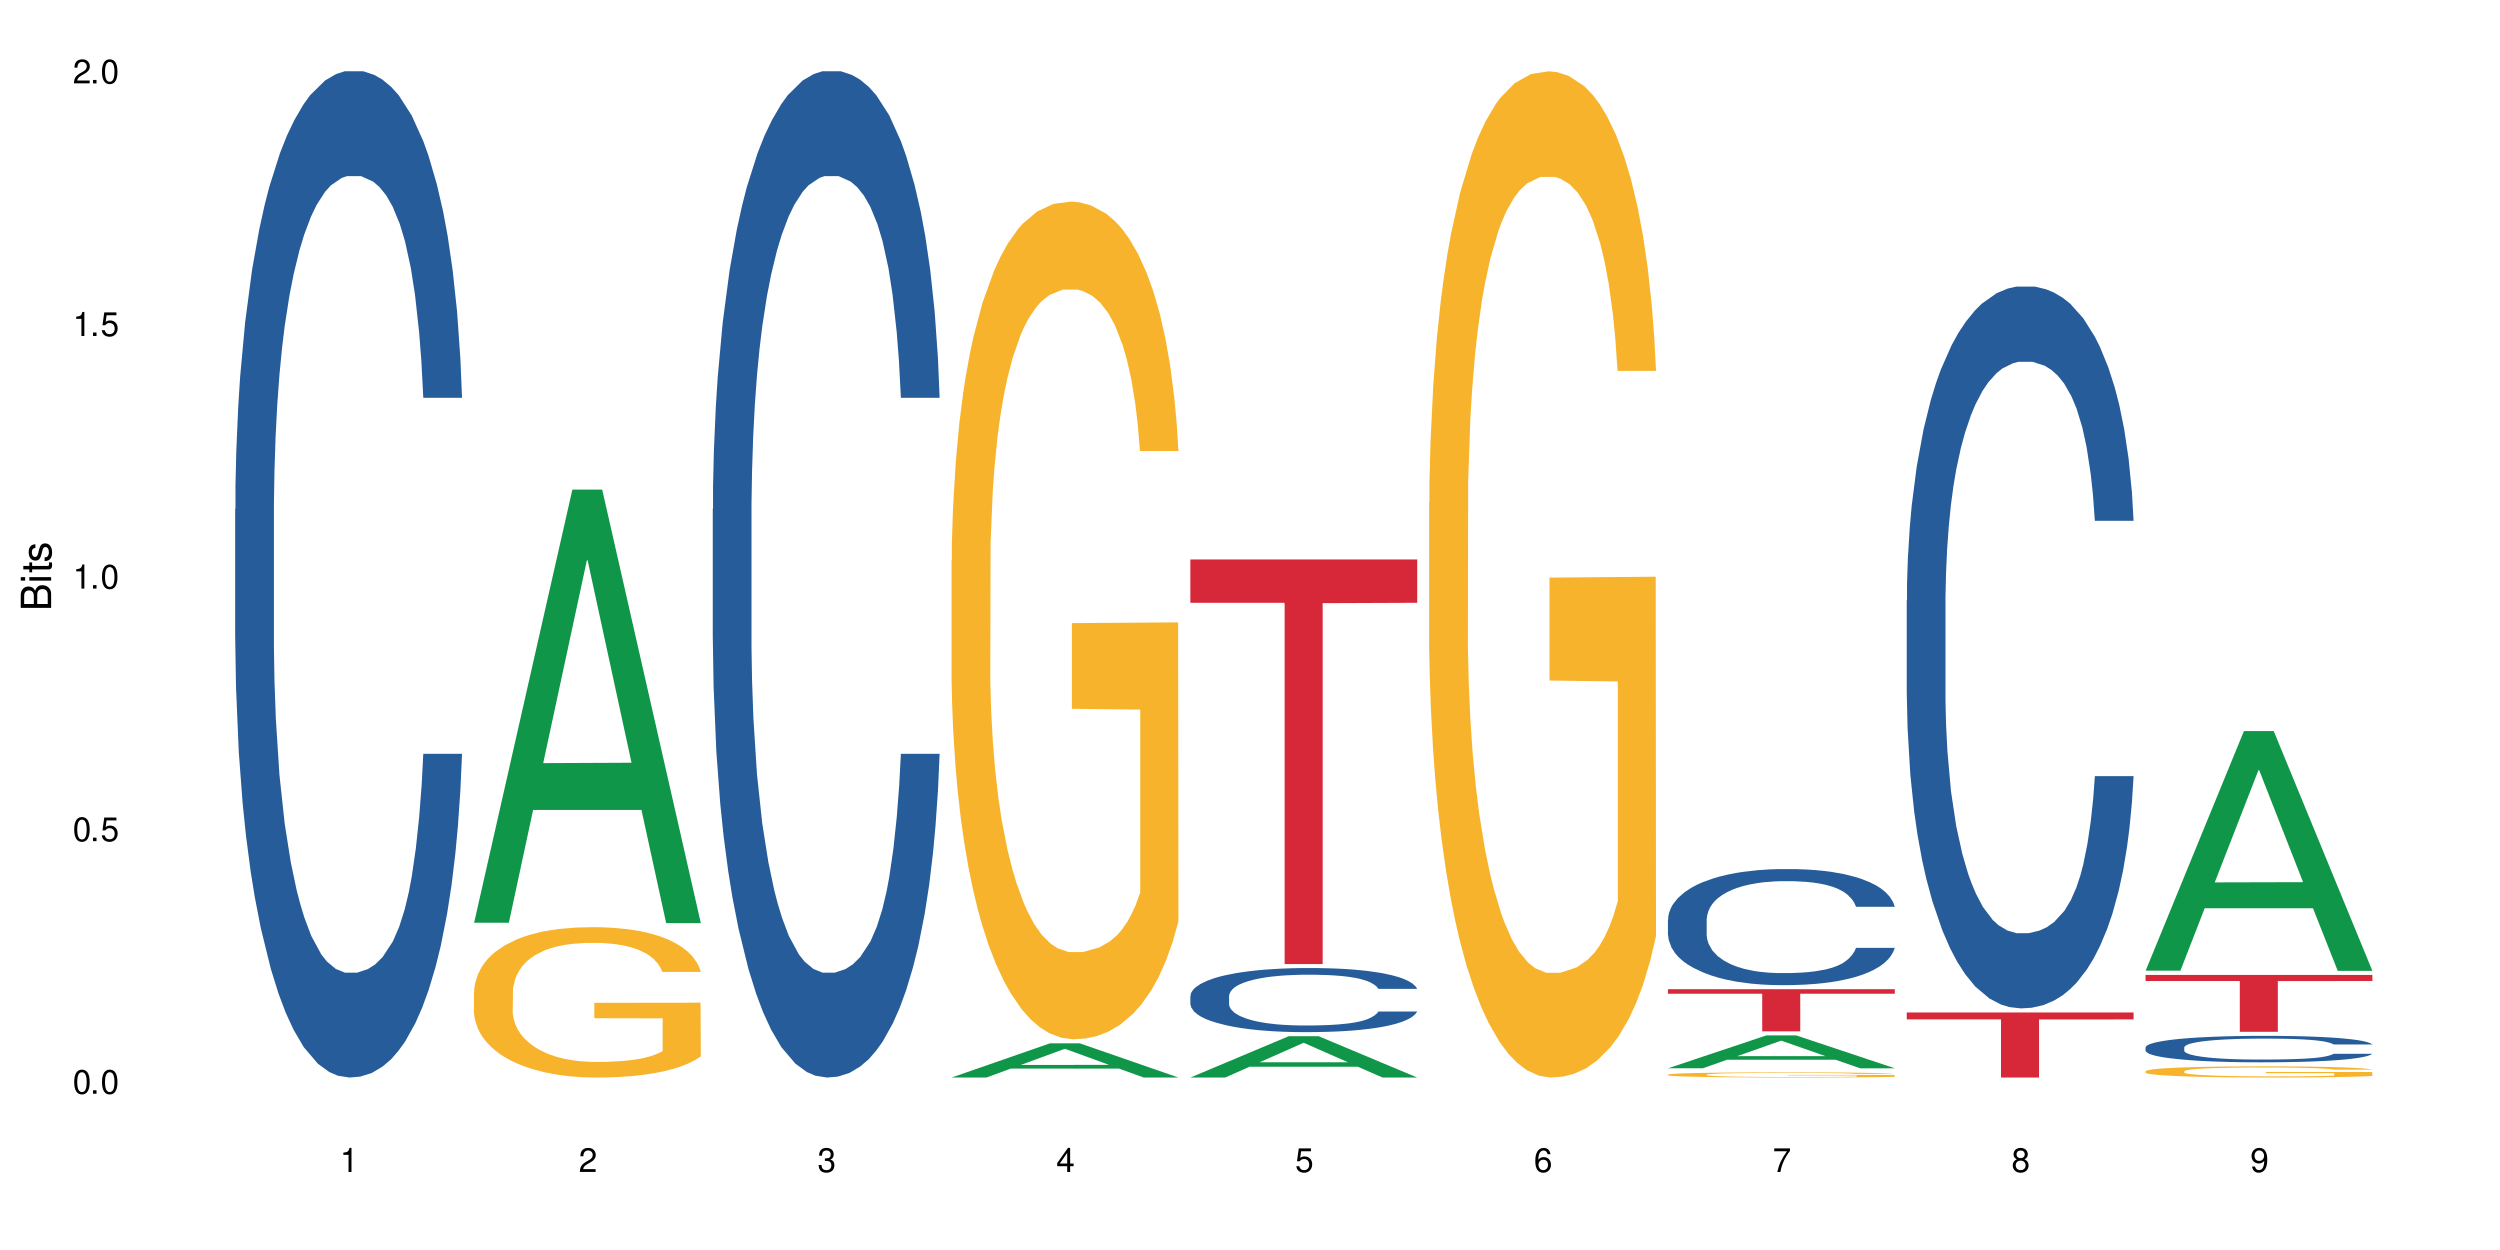 <?xml version="1.0" encoding="UTF-8"?>
<svg xmlns="http://www.w3.org/2000/svg" xmlns:xlink="http://www.w3.org/1999/xlink" width="720" height="360" viewBox="0 0 720 360">
<defs>
<g>
<g id="glyph-0-0">
</g>
<g id="glyph-0-1">
<path d="M 2.641 -6.938 C 2 -6.938 1.422 -6.656 1.078 -6.172 C 0.641 -5.562 0.406 -4.641 0.406 -3.359 C 0.406 -1.016 1.188 0.219 2.641 0.219 C 4.078 0.219 4.859 -1.016 4.859 -3.297 C 4.859 -4.641 4.656 -5.547 4.203 -6.172 C 3.844 -6.656 3.281 -6.938 2.641 -6.938 Z M 2.641 -6.188 C 3.547 -6.188 4 -5.25 4 -3.375 C 4 -1.406 3.562 -0.484 2.625 -0.484 C 1.734 -0.484 1.281 -1.438 1.281 -3.344 C 1.281 -5.25 1.734 -6.188 2.641 -6.188 Z M 2.641 -6.188 "/>
</g>
<g id="glyph-0-2">
<path d="M 1.828 -1 L 0.828 -1 L 0.828 0 L 1.828 0 Z M 1.828 -1 "/>
</g>
<g id="glyph-0-3">
<path d="M 4.562 -6.797 L 1.062 -6.797 L 0.547 -3.094 L 1.328 -3.094 C 1.719 -3.562 2.047 -3.734 2.578 -3.734 C 3.484 -3.734 4.062 -3.109 4.062 -2.094 C 4.062 -1.125 3.484 -0.531 2.578 -0.531 C 1.828 -0.531 1.375 -0.906 1.188 -1.672 L 0.328 -1.672 C 0.453 -1.109 0.547 -0.844 0.75 -0.594 C 1.125 -0.078 1.828 0.219 2.594 0.219 C 3.969 0.219 4.922 -0.781 4.922 -2.219 C 4.922 -3.562 4.031 -4.484 2.719 -4.484 C 2.25 -4.484 1.859 -4.359 1.469 -4.062 L 1.734 -5.969 L 4.562 -5.969 Z M 4.562 -6.797 "/>
</g>
<g id="glyph-0-4">
<path d="M 2.484 -4.938 L 2.484 0 L 3.328 0 L 3.328 -6.938 L 2.766 -6.938 C 2.469 -5.875 2.281 -5.734 0.984 -5.562 L 0.984 -4.938 Z M 2.484 -4.938 "/>
</g>
<g id="glyph-0-5">
<path d="M 4.859 -0.828 L 1.281 -0.828 C 1.359 -1.406 1.672 -1.781 2.5 -2.281 L 3.469 -2.828 C 4.406 -3.344 4.906 -4.062 4.906 -4.906 C 4.906 -5.484 4.672 -6.031 4.266 -6.406 C 3.859 -6.766 3.375 -6.938 2.719 -6.938 C 1.859 -6.938 1.219 -6.625 0.844 -6.031 C 0.609 -5.672 0.5 -5.234 0.484 -4.531 L 1.328 -4.531 C 1.359 -5.016 1.406 -5.281 1.531 -5.516 C 1.75 -5.938 2.188 -6.203 2.703 -6.203 C 3.469 -6.203 4.031 -5.641 4.031 -4.891 C 4.031 -4.344 3.719 -3.859 3.125 -3.516 L 2.234 -3 C 0.812 -2.172 0.406 -1.531 0.328 -0.016 L 4.859 -0.016 Z M 4.859 -0.828 "/>
</g>
<g id="glyph-0-6">
<path d="M 2.125 -3.188 L 2.578 -3.188 C 3.5 -3.188 3.984 -2.766 3.984 -1.922 C 3.984 -1.062 3.469 -0.531 2.594 -0.531 C 1.656 -0.531 1.203 -1 1.156 -2.016 L 0.312 -2.016 C 0.344 -1.453 0.438 -1.094 0.609 -0.781 C 0.953 -0.109 1.625 0.219 2.547 0.219 C 3.953 0.219 4.859 -0.625 4.859 -1.938 C 4.859 -2.828 4.516 -3.297 3.703 -3.594 C 4.344 -3.844 4.656 -4.328 4.656 -5.031 C 4.656 -6.219 3.875 -6.938 2.578 -6.938 C 1.203 -6.938 0.484 -6.172 0.453 -4.703 L 1.297 -4.703 C 1.312 -5.125 1.344 -5.359 1.453 -5.578 C 1.641 -5.969 2.062 -6.203 2.594 -6.203 C 3.344 -6.203 3.797 -5.75 3.797 -5 C 3.797 -4.516 3.609 -4.219 3.25 -4.047 C 3.016 -3.953 2.703 -3.922 2.125 -3.906 Z M 2.125 -3.188 "/>
</g>
<g id="glyph-0-7">
<path d="M 3.141 -1.672 L 3.141 0 L 3.984 0 L 3.984 -1.672 L 4.984 -1.672 L 4.984 -2.438 L 3.984 -2.438 L 3.984 -6.938 L 3.359 -6.938 L 0.266 -2.578 L 0.266 -1.672 Z M 3.141 -2.438 L 1 -2.438 L 3.141 -5.5 Z M 3.141 -2.438 "/>
</g>
<g id="glyph-0-8">
<path d="M 4.781 -5.125 C 4.609 -6.266 3.891 -6.938 2.844 -6.938 C 2.094 -6.938 1.422 -6.578 1.031 -5.953 C 0.594 -5.266 0.406 -4.422 0.406 -3.172 C 0.406 -2 0.578 -1.25 0.984 -0.641 C 1.359 -0.078 1.953 0.219 2.703 0.219 C 3.984 0.219 4.922 -0.75 4.922 -2.094 C 4.922 -3.375 4.062 -4.281 2.844 -4.281 C 2.172 -4.281 1.641 -4.031 1.281 -3.516 C 1.281 -5.234 1.828 -6.188 2.797 -6.188 C 3.391 -6.188 3.797 -5.797 3.938 -5.125 Z M 2.734 -3.531 C 3.547 -3.531 4.062 -2.953 4.062 -2.031 C 4.062 -1.156 3.484 -0.531 2.703 -0.531 C 1.922 -0.531 1.328 -1.188 1.328 -2.078 C 1.328 -2.938 1.906 -3.531 2.734 -3.531 Z M 2.734 -3.531 "/>
</g>
<g id="glyph-0-9">
<path d="M 4.984 -6.797 L 0.438 -6.797 L 0.438 -5.969 L 4.109 -5.969 C 2.5 -3.656 1.828 -2.234 1.328 0 L 2.219 0 C 2.594 -2.172 3.453 -4.047 4.984 -6.094 Z M 4.984 -6.797 "/>
</g>
<g id="glyph-0-10">
<path d="M 3.75 -3.656 C 4.469 -4.094 4.688 -4.438 4.688 -5.078 C 4.688 -6.172 3.844 -6.938 2.641 -6.938 C 1.438 -6.938 0.594 -6.172 0.594 -5.094 C 0.594 -4.438 0.812 -4.094 1.516 -3.656 C 0.734 -3.266 0.359 -2.703 0.359 -1.922 C 0.359 -0.656 1.281 0.219 2.641 0.219 C 3.984 0.219 4.922 -0.656 4.922 -1.922 C 4.922 -2.703 4.531 -3.266 3.75 -3.656 Z M 2.641 -6.188 C 3.359 -6.188 3.812 -5.75 3.812 -5.062 C 3.812 -4.406 3.344 -3.984 2.641 -3.984 C 1.922 -3.984 1.453 -4.406 1.453 -5.078 C 1.453 -5.75 1.922 -6.188 2.641 -6.188 Z M 2.641 -3.266 C 3.484 -3.266 4.062 -2.719 4.062 -1.906 C 4.062 -1.078 3.484 -0.531 2.625 -0.531 C 1.797 -0.531 1.219 -1.094 1.219 -1.906 C 1.219 -2.719 1.781 -3.266 2.641 -3.266 Z M 2.641 -3.266 "/>
</g>
<g id="glyph-0-11">
<path d="M 0.516 -1.578 C 0.672 -0.453 1.406 0.219 2.438 0.219 C 3.188 0.219 3.859 -0.141 4.266 -0.766 C 4.688 -1.453 4.891 -2.297 4.891 -3.547 C 4.891 -4.719 4.703 -5.453 4.312 -6.078 C 3.938 -6.641 3.344 -6.938 2.594 -6.938 C 1.297 -6.938 0.359 -5.969 0.359 -4.625 C 0.359 -3.344 1.234 -2.453 2.453 -2.453 C 3.094 -2.453 3.578 -2.672 4.016 -3.203 C 4 -1.484 3.469 -0.531 2.5 -0.531 C 1.906 -0.531 1.484 -0.906 1.359 -1.578 Z M 2.578 -6.203 C 3.375 -6.203 3.969 -5.531 3.969 -4.641 C 3.969 -3.797 3.391 -3.188 2.547 -3.188 C 1.734 -3.188 1.234 -3.766 1.234 -4.688 C 1.234 -5.562 1.797 -6.203 2.578 -6.203 Z M 2.578 -6.203 "/>
</g>
<g id="glyph-1-0">
</g>
<g id="glyph-1-1">
<path d="M 0 -0.953 L 0 -4.891 C 0 -5.719 -0.234 -6.344 -0.734 -6.797 C -1.188 -7.234 -1.812 -7.469 -2.5 -7.469 C -3.547 -7.469 -4.188 -7 -4.625 -5.875 C -4.984 -6.688 -5.625 -7.094 -6.531 -7.094 C -7.172 -7.094 -7.734 -6.859 -8.141 -6.391 C -8.562 -5.922 -8.75 -5.344 -8.75 -4.5 L -8.75 -0.953 Z M -4.984 -2.062 L -7.766 -2.062 L -7.766 -4.219 C -7.766 -4.844 -7.688 -5.203 -7.453 -5.5 C -7.219 -5.812 -6.859 -5.969 -6.375 -5.969 C -5.891 -5.969 -5.531 -5.812 -5.297 -5.5 C -5.062 -5.203 -4.984 -4.844 -4.984 -4.219 Z M -0.984 -2.062 L -4 -2.062 L -4 -4.781 C -4 -5.766 -3.438 -6.359 -2.484 -6.359 C -1.547 -6.359 -0.984 -5.766 -0.984 -4.781 Z M -0.984 -2.062 "/>
</g>
<g id="glyph-1-2">
<path d="M -6.281 -1.797 L -6.281 -0.797 L 0 -0.797 L 0 -1.797 Z M -8.75 -1.797 L -8.75 -0.797 L -7.484 -0.797 L -7.484 -1.797 Z M -8.75 -1.797 "/>
</g>
<g id="glyph-1-3">
<path d="M -6.281 -3.047 L -6.281 -2.016 L -8.016 -2.016 L -8.016 -1.016 L -6.281 -1.016 L -6.281 -0.172 L -5.469 -0.172 L -5.469 -1.016 L -0.719 -1.016 C -0.078 -1.016 0.281 -1.453 0.281 -2.234 C 0.281 -2.5 0.25 -2.719 0.188 -3.047 L -0.641 -3.047 C -0.609 -2.906 -0.594 -2.766 -0.594 -2.562 C -0.594 -2.141 -0.719 -2.016 -1.156 -2.016 L -5.469 -2.016 L -5.469 -3.047 Z M -6.281 -3.047 "/>
</g>
<g id="glyph-1-4">
<path d="M -4.531 -5.25 C -5.766 -5.25 -6.469 -4.422 -6.469 -2.969 C -6.469 -1.516 -5.719 -0.562 -4.547 -0.562 C -3.562 -0.562 -3.094 -1.062 -2.734 -2.562 L -2.516 -3.484 C -2.344 -4.188 -2.094 -4.469 -1.641 -4.469 C -1.047 -4.469 -0.641 -3.875 -0.641 -3 C -0.641 -2.453 -0.797 -2 -1.062 -1.75 C -1.25 -1.594 -1.422 -1.531 -1.875 -1.469 L -1.875 -0.406 C -0.422 -0.453 0.281 -1.266 0.281 -2.922 C 0.281 -4.5 -0.5 -5.516 -1.719 -5.516 C -2.656 -5.516 -3.172 -4.984 -3.469 -3.734 L -3.703 -2.766 C -3.891 -1.953 -4.156 -1.609 -4.594 -1.609 C -5.188 -1.609 -5.547 -2.125 -5.547 -2.938 C -5.547 -3.75 -5.203 -4.172 -4.531 -4.203 Z M -4.531 -5.25 "/>
</g>
</g>
</defs>
<rect x="-72" y="-36" width="864" height="432" fill="rgb(100%, 100%, 100%)" fill-opacity="1"/>
<path fill-rule="nonzero" fill="rgb(14.51%, 36.078%, 60%)" fill-opacity="1" d="M 67.73 146.621 L 67.812 146.355 L 67.812 140 L 68.051 129.934 L 68.605 117.215 L 69.164 108.477 L 70.598 92.844 L 72.59 77.746 L 74.664 66.09 L 76.176 59.203 L 77.531 53.902 L 80.637 44.102 L 82.629 39.07 L 84.781 34.566 L 87.41 30.062 L 89.324 27.414 L 93.625 23.176 L 96.812 21.32 L 99.281 20.527 L 104.621 20.527 L 107.809 21.586 L 110.117 22.91 L 112.668 25.031 L 114.82 27.414 L 118.562 33.242 L 121.91 40.66 L 123.426 44.898 L 125.816 53.109 L 127.648 61.055 L 128.922 67.945 L 130.355 77.746 L 131.629 89.668 L 132.586 103.176 L 133.066 114.566 L 121.91 114.566 L 121.352 103.973 L 120.715 95.758 L 119.52 84.898 L 118.324 77.215 L 116.652 69.535 L 115.137 64.5 L 113.066 59.469 L 111.234 56.289 L 109.32 53.902 L 107.488 52.316 L 103.984 50.727 L 99.922 50.727 L 98.406 51.254 L 95.297 53.375 L 93.625 55.23 L 91.234 58.938 L 89.562 62.383 L 87.57 67.68 L 86.215 72.184 L 84.543 79.07 L 83.348 85.164 L 81.992 93.906 L 81.195 100.527 L 80.48 107.945 L 79.84 116.688 L 79.363 125.957 L 79.043 135.762 L 78.887 145.297 L 78.887 186.355 L 79.043 195.895 L 79.441 207.02 L 80.48 223.18 L 81.992 237.219 L 83.746 248.344 L 85.418 256.293 L 86.375 260 L 87.648 264.238 L 89.641 269.535 L 92.512 274.836 L 94.184 276.953 L 96.734 279.074 L 99.363 280.133 L 102.867 280.133 L 105.977 279.074 L 108.047 277.75 L 110.199 275.629 L 113.145 271.125 L 114.98 266.887 L 116.57 261.855 L 117.766 256.82 L 118.562 252.582 L 119.758 244.371 L 120.715 235.363 L 121.434 226.094 L 121.91 217.086 L 133.066 217.086 L 132.586 227.684 L 131.871 238.012 L 131.152 245.695 L 130.039 254.969 L 128.762 263.18 L 126.93 272.449 L 125.418 278.543 L 123.426 285.168 L 121.59 290.199 L 119.602 294.703 L 116.652 300 L 114.738 302.648 L 112.668 305.035 L 110.199 307.152 L 107.09 309.008 L 103.746 310.066 L 100.637 310.332 L 97.289 309.801 L 94.82 308.742 L 91.555 306.359 L 87.492 301.59 L 84.543 296.559 L 82.23 291.523 L 80.238 286.227 L 78.008 279.074 L 75.141 267.418 L 73.387 258.41 L 72.191 250.992 L 70.84 240.664 L 69.883 231.391 L 68.766 216.555 L 67.969 197.746 L 67.73 183.18 Z M 67.73 146.621 "/>
<path fill-rule="nonzero" fill="rgb(6.275%, 58.824%, 28.235%)" fill-opacity="1" d="M 136.504 265.738 L 136.574 265.621 L 164.844 140.996 L 173.43 140.996 L 201.836 265.855 L 191.855 265.855 L 184.738 233.262 L 153.535 233.262 L 146.555 265.738 L 136.504 265.738 L 156.535 219.781 L 181.875 219.664 L 169.242 161.395 L 169.102 161.277 L 168.961 161.629 L 156.469 219.664 L 156.535 219.781 Z M 136.504 265.738 "/>
<path fill-rule="nonzero" fill="rgb(96.863%, 70.196%, 16.863%)" fill-opacity="1" d="M 136.504 285.57 L 136.582 285.531 L 136.582 284.738 L 136.902 282.961 L 137.699 280.508 L 138.734 278.488 L 139.852 276.906 L 140.566 276.078 L 141.762 274.891 L 142.797 274.02 L 145.426 272.238 L 148.773 270.578 L 150.605 269.867 L 152.68 269.195 L 155.625 268.441 L 156.98 268.164 L 161.125 267.531 L 165.824 267.137 L 171.004 267.02 L 173.395 267.059 L 176.66 267.215 L 181.121 267.652 L 183.672 268.047 L 185.664 268.441 L 187.734 268.957 L 190.285 269.746 L 192.676 270.695 L 194.586 271.645 L 196.5 272.832 L 198.094 274.098 L 199.449 275.484 L 200.645 277.145 L 201.359 278.527 L 201.836 279.914 L 190.762 279.914 L 190.125 278.527 L 189.41 277.461 L 188.215 276.156 L 187.02 275.207 L 185.824 274.453 L 183.594 273.426 L 181.68 272.793 L 179.289 272.238 L 176.98 271.883 L 174.348 271.645 L 172.758 271.566 L 168.535 271.566 L 164.707 271.844 L 162.477 272.16 L 160.883 272.477 L 158.652 273.07 L 157.301 273.543 L 156.504 273.859 L 154.113 275.086 L 152.52 276.195 L 151.641 276.945 L 150.527 278.133 L 149.73 279.203 L 148.852 280.785 L 148.375 281.969 L 147.738 284.66 L 147.66 291.781 L 147.898 293.285 L 148.375 294.906 L 149.012 296.328 L 149.969 297.832 L 150.926 298.98 L 152.598 300.523 L 154.031 301.551 L 155.148 302.223 L 157.301 303.293 L 158.176 303.648 L 160.246 304.359 L 162.398 304.914 L 165.027 305.387 L 167.02 305.625 L 170.207 305.824 L 174.27 305.824 L 179.051 305.586 L 182.078 305.27 L 184.148 304.953 L 185.504 304.676 L 187.176 304.242 L 188.371 303.844 L 189.488 303.41 L 190.844 302.738 L 190.844 293.285 L 171.164 293.242 L 171.164 288.812 L 201.758 288.773 L 201.836 304.242 L 200.164 305.309 L 198.094 306.336 L 196.102 307.129 L 194.031 307.801 L 191.082 308.551 L 188.691 309.027 L 185.027 309.582 L 181.68 309.938 L 178.176 310.176 L 175.066 310.293 L 171.402 310.332 L 168.137 310.254 L 164.629 310.016 L 161.84 309.699 L 159.289 309.305 L 156.742 308.789 L 153.555 307.961 L 151.484 307.285 L 149.332 306.457 L 147.18 305.469 L 145.27 304.398 L 143.992 303.566 L 142.719 302.617 L 141.363 301.434 L 140.09 300.086 L 139.133 298.859 L 138.258 297.477 L 137.617 296.172 L 136.98 294.391 L 136.664 292.969 L 136.504 291.742 Z M 136.504 285.57 "/>
<path fill-rule="nonzero" fill="rgb(14.51%, 36.078%, 60%)" fill-opacity="1" d="M 205.277 146.621 L 205.355 146.355 L 205.355 140 L 205.594 129.934 L 206.152 117.215 L 206.711 108.477 L 208.145 92.844 L 210.137 77.746 L 212.207 66.09 L 213.723 59.203 L 215.078 53.902 L 218.184 44.102 L 220.176 39.07 L 222.328 34.566 L 224.957 30.062 L 226.867 27.414 L 231.172 23.176 L 234.359 21.32 L 236.828 20.527 L 242.168 20.527 L 245.352 21.586 L 247.664 22.91 L 250.215 25.031 L 252.363 27.414 L 256.109 33.242 L 259.457 40.66 L 260.969 44.898 L 263.359 53.109 L 265.191 61.055 L 266.469 67.945 L 267.902 77.746 L 269.176 89.668 L 270.133 103.176 L 270.609 114.566 L 259.457 114.566 L 258.898 103.973 L 258.262 95.758 L 257.066 84.898 L 255.871 77.215 L 254.195 69.535 L 252.684 64.5 L 250.613 59.469 L 248.777 56.289 L 246.867 53.902 L 245.035 52.316 L 241.527 50.727 L 237.465 50.727 L 235.953 51.254 L 232.844 53.375 L 231.172 55.23 L 228.781 58.938 L 227.109 62.383 L 225.117 67.68 L 223.762 72.184 L 222.09 79.07 L 220.895 85.164 L 219.539 93.906 L 218.742 100.527 L 218.023 107.945 L 217.387 116.688 L 216.91 125.957 L 216.59 135.762 L 216.43 145.297 L 216.43 186.355 L 216.59 195.895 L 216.988 207.02 L 218.023 223.18 L 219.539 237.219 L 221.293 248.344 L 222.965 256.293 L 223.922 260 L 225.195 264.238 L 227.188 269.535 L 230.055 274.836 L 231.73 276.953 L 234.277 279.074 L 236.906 280.133 L 240.414 280.133 L 243.52 279.074 L 245.594 277.75 L 247.742 275.629 L 250.691 271.125 L 252.523 266.887 L 254.117 261.855 L 255.312 256.82 L 256.109 252.582 L 257.305 244.371 L 258.262 235.363 L 258.977 226.094 L 259.457 217.086 L 270.609 217.086 L 270.133 227.684 L 269.414 238.012 L 268.699 245.695 L 267.582 254.969 L 266.309 263.18 L 264.477 272.449 L 262.961 278.543 L 260.969 285.168 L 259.137 290.199 L 257.145 294.703 L 254.195 300 L 252.285 302.648 L 250.215 305.035 L 247.742 307.152 L 244.637 309.008 L 241.289 310.066 L 238.184 310.332 L 234.836 309.801 L 232.367 308.742 L 229.098 306.359 L 225.035 301.59 L 222.09 296.559 L 219.777 291.523 L 217.785 286.227 L 215.555 279.074 L 212.688 267.418 L 210.934 258.41 L 209.738 250.992 L 208.383 240.664 L 207.426 231.391 L 206.312 216.555 L 205.516 197.746 L 205.277 183.18 Z M 205.277 146.621 "/>
<path fill-rule="nonzero" fill="rgb(6.275%, 58.824%, 28.235%)" fill-opacity="1" d="M 274.051 310.324 L 274.117 310.312 L 302.387 300.477 L 310.973 300.477 L 339.383 310.332 L 329.402 310.332 L 322.281 307.762 L 291.082 307.762 L 284.102 310.324 L 274.051 310.324 L 294.082 306.695 L 319.422 306.688 L 306.785 302.086 L 306.645 302.078 L 306.508 302.105 L 294.012 306.688 L 294.082 306.695 Z M 274.051 310.324 "/>
<path fill-rule="nonzero" fill="rgb(96.863%, 70.196%, 16.863%)" fill-opacity="1" d="M 274.051 161.395 L 274.129 161.176 L 274.129 156.766 L 274.449 146.852 L 275.246 133.195 L 276.281 121.957 L 277.395 113.145 L 278.113 108.52 L 279.309 101.91 L 280.344 97.062 L 282.973 87.148 L 286.32 77.895 L 288.152 73.93 L 290.223 70.184 L 293.172 65.996 L 294.527 64.453 L 298.668 60.93 L 303.371 58.727 L 308.547 58.066 L 310.938 58.285 L 314.207 59.168 L 318.668 61.59 L 321.219 63.793 L 323.207 65.996 L 325.281 68.859 L 327.832 73.266 L 330.219 78.555 L 332.133 83.844 L 334.043 90.453 L 335.637 97.504 L 336.992 105.215 L 338.188 114.465 L 338.906 122.176 L 339.383 129.891 L 328.309 129.891 L 327.672 122.176 L 326.953 116.23 L 325.758 108.957 L 324.562 103.672 L 323.367 99.484 L 321.137 93.758 L 319.227 90.23 L 316.836 87.148 L 314.523 85.164 L 311.895 83.844 L 310.301 83.402 L 306.078 83.402 L 302.254 84.945 L 300.023 86.707 L 298.43 88.469 L 296.199 91.773 L 294.844 94.418 L 294.047 96.18 L 291.656 103.012 L 290.062 109.18 L 289.188 113.363 L 288.07 119.973 L 287.273 125.922 L 286.398 134.734 L 285.922 141.344 L 285.285 156.328 L 285.203 195.984 L 285.441 204.355 L 285.922 213.391 L 286.559 221.32 L 287.516 229.691 L 288.469 236.082 L 290.145 244.676 L 291.578 250.402 L 292.691 254.148 L 294.844 260.098 L 295.723 262.078 L 297.793 266.047 L 299.945 269.129 L 302.574 271.773 L 304.566 273.094 L 307.75 274.195 L 311.816 274.195 L 316.598 272.875 L 319.625 271.113 L 321.695 269.352 L 323.051 267.809 L 324.723 265.383 L 325.918 263.18 L 327.035 260.758 L 328.387 257.012 L 328.387 204.355 L 308.707 204.137 L 308.707 179.461 L 339.305 179.238 L 339.383 265.383 L 337.711 271.332 L 335.637 277.062 L 333.645 281.469 L 331.574 285.215 L 328.625 289.398 L 326.238 292.043 L 322.57 295.129 L 319.227 297.109 L 315.719 298.434 L 312.613 299.094 L 308.945 299.312 L 305.68 298.871 L 302.176 297.551 L 299.387 295.789 L 296.836 293.586 L 294.285 290.723 L 291.102 286.094 L 289.027 282.348 L 286.875 277.723 L 284.727 272.215 L 282.812 266.266 L 281.539 261.641 L 280.266 256.352 L 278.91 249.742 L 277.633 242.25 L 276.68 235.422 L 275.801 227.711 L 275.164 220.438 L 274.527 210.523 L 274.207 202.594 L 274.051 195.766 Z M 274.051 161.395 "/>
<path fill-rule="nonzero" fill="rgb(6.275%, 58.824%, 28.235%)" fill-opacity="1" d="M 342.82 310.32 L 342.891 310.309 L 371.16 298.422 L 379.746 298.422 L 408.156 310.332 L 398.176 310.332 L 391.055 307.223 L 359.852 307.223 L 352.875 310.32 L 342.82 310.32 L 362.855 305.938 L 388.191 305.926 L 375.559 300.367 L 375.418 300.355 L 375.281 300.391 L 362.785 305.926 L 362.855 305.938 Z M 342.82 310.32 "/>
<path fill-rule="nonzero" fill="rgb(14.51%, 36.078%, 60%)" fill-opacity="1" d="M 342.82 286.836 L 342.902 286.816 L 342.902 286.414 L 343.141 285.773 L 343.699 284.965 L 344.258 284.406 L 345.691 283.41 L 347.684 282.449 L 349.754 281.707 L 351.266 281.27 L 352.621 280.934 L 355.73 280.309 L 357.723 279.988 L 359.871 279.703 L 362.5 279.414 L 364.414 279.246 L 368.715 278.977 L 371.902 278.859 L 374.375 278.809 L 379.711 278.809 L 382.898 278.875 L 385.211 278.961 L 387.758 279.094 L 389.91 279.246 L 393.656 279.617 L 397 280.09 L 398.516 280.359 L 400.906 280.883 L 402.738 281.387 L 404.012 281.828 L 405.445 282.449 L 406.723 283.211 L 407.68 284.07 L 408.156 284.793 L 397 284.793 L 396.445 284.121 L 395.805 283.598 L 394.609 282.906 L 393.414 282.418 L 391.742 281.93 L 390.23 281.609 L 388.156 281.289 L 386.324 281.086 L 384.414 280.934 L 382.578 280.832 L 379.074 280.73 L 375.012 280.73 L 373.496 280.766 L 370.391 280.898 L 368.715 281.016 L 366.324 281.254 L 364.652 281.473 L 362.66 281.809 L 361.305 282.098 L 359.633 282.535 L 358.438 282.922 L 357.082 283.48 L 356.285 283.902 L 355.57 284.375 L 354.934 284.93 L 354.453 285.52 L 354.137 286.145 L 353.977 286.75 L 353.977 289.363 L 354.137 289.973 L 354.535 290.68 L 355.57 291.707 L 357.082 292.602 L 358.836 293.312 L 360.508 293.816 L 361.465 294.051 L 362.742 294.324 L 364.734 294.66 L 367.602 294.996 L 369.273 295.133 L 371.824 295.266 L 374.453 295.336 L 377.957 295.336 L 381.066 295.266 L 383.137 295.184 L 385.289 295.047 L 388.238 294.762 L 390.07 294.492 L 391.664 294.172 L 392.859 293.852 L 393.656 293.582 L 394.852 293.059 L 395.805 292.484 L 396.523 291.895 L 397 291.32 L 408.156 291.32 L 407.68 291.996 L 406.961 292.652 L 406.242 293.141 L 405.129 293.73 L 403.852 294.254 L 402.02 294.844 L 400.508 295.234 L 398.516 295.656 L 396.684 295.977 L 394.691 296.262 L 391.742 296.598 L 389.832 296.766 L 387.758 296.918 L 385.289 297.055 L 382.18 297.172 L 378.836 297.238 L 375.727 297.258 L 372.383 297.223 L 369.91 297.156 L 366.645 297.004 L 362.582 296.699 L 359.633 296.379 L 357.324 296.059 L 355.332 295.723 L 353.102 295.266 L 350.23 294.523 L 348.48 293.953 L 347.285 293.48 L 345.93 292.82 L 344.973 292.23 L 343.859 291.285 L 343.062 290.09 L 342.82 289.164 Z M 342.82 286.836 "/>
<path fill-rule="nonzero" fill="rgb(83.922%, 15.686%, 22.353%)" fill-opacity="1" d="M 342.82 161.129 L 408.156 161.129 L 408.156 173.602 L 380.926 173.711 L 380.926 277.645 L 369.973 277.645 L 369.973 173.82 L 369.812 173.602 L 342.82 173.602 Z M 342.82 161.129 "/>
<path fill-rule="nonzero" fill="rgb(96.863%, 70.196%, 16.863%)" fill-opacity="1" d="M 411.594 144.652 L 411.676 144.387 L 411.676 139.094 L 411.992 127.184 L 412.789 110.777 L 413.824 97.277 L 414.941 86.691 L 415.656 81.133 L 416.852 73.195 L 417.891 67.371 L 420.52 55.461 L 423.863 44.348 L 425.695 39.582 L 427.77 35.082 L 430.715 30.055 L 432.07 28.203 L 436.215 23.965 L 440.914 21.32 L 446.094 20.527 L 448.484 20.789 L 451.75 21.848 L 456.211 24.762 L 458.762 27.406 L 460.754 30.055 L 462.824 33.496 L 465.375 38.789 L 467.766 45.141 L 469.68 51.492 L 471.59 59.43 L 473.184 67.902 L 474.539 77.164 L 475.734 88.281 L 476.449 97.543 L 476.93 106.805 L 465.855 106.805 L 465.215 97.543 L 464.5 90.398 L 463.305 81.664 L 462.109 75.312 L 460.914 70.281 L 458.684 63.402 L 456.77 59.168 L 454.379 55.461 L 452.07 53.078 L 449.441 51.492 L 447.848 50.961 L 443.625 50.961 L 439.801 52.816 L 437.57 54.934 L 435.977 57.051 L 433.746 61.02 L 432.391 64.195 L 431.594 66.312 L 429.203 74.516 L 427.609 81.93 L 426.734 86.957 L 425.617 94.898 L 424.82 102.043 L 423.945 112.629 L 423.465 120.57 L 422.828 138.566 L 422.75 186.207 L 422.988 196.262 L 423.465 207.113 L 424.105 216.641 L 425.059 226.699 L 426.016 234.375 L 427.688 244.695 L 429.125 251.578 L 430.238 256.078 L 432.391 263.223 L 433.266 265.605 L 435.336 270.367 L 437.488 274.074 L 440.117 277.25 L 442.109 278.836 L 445.297 280.16 L 449.359 280.16 L 454.141 278.574 L 457.168 276.457 L 459.242 274.34 L 460.594 272.484 L 462.27 269.574 L 463.465 266.926 L 464.578 264.016 L 465.934 259.516 L 465.934 196.262 L 446.254 195.996 L 446.254 166.355 L 476.848 166.09 L 476.93 269.574 L 475.254 276.719 L 473.184 283.602 L 471.191 288.895 L 469.121 293.395 L 466.172 298.422 L 463.781 301.598 L 460.117 305.305 L 456.77 307.688 L 453.266 309.273 L 450.156 310.066 L 446.492 310.332 L 443.227 309.805 L 439.719 308.215 L 436.93 306.098 L 434.383 303.453 L 431.832 300.012 L 428.645 294.453 L 426.574 289.953 L 424.422 284.395 L 422.27 277.777 L 420.359 270.633 L 419.082 265.074 L 417.809 258.723 L 416.453 250.781 L 415.18 241.785 L 414.223 233.578 L 413.348 224.316 L 412.711 215.582 L 412.074 203.672 L 411.754 194.145 L 411.594 185.941 Z M 411.594 144.652 "/>
<path fill-rule="nonzero" fill="rgb(6.275%, 58.824%, 28.235%)" fill-opacity="1" d="M 480.367 307.664 L 480.438 307.652 L 508.707 298.195 L 517.293 298.195 L 545.703 307.672 L 535.719 307.672 L 528.602 305.199 L 497.398 305.199 L 490.418 307.664 L 480.367 307.664 L 500.398 304.176 L 525.738 304.164 L 513.105 299.742 L 512.965 299.734 L 512.824 299.762 L 500.332 304.164 L 500.398 304.176 Z M 480.367 307.664 "/>
<path fill-rule="nonzero" fill="rgb(14.51%, 36.078%, 60%)" fill-opacity="1" d="M 480.367 264.848 L 480.445 264.82 L 480.445 264.086 L 480.688 262.926 L 481.242 261.457 L 481.801 260.449 L 483.234 258.648 L 485.227 256.906 L 487.301 255.562 L 488.812 254.77 L 490.168 254.156 L 493.273 253.027 L 495.266 252.445 L 497.418 251.926 L 500.047 251.406 L 501.961 251.102 L 506.262 250.613 L 509.449 250.398 L 511.918 250.309 L 517.258 250.309 L 520.445 250.43 L 522.754 250.582 L 525.305 250.828 L 527.457 251.102 L 531.199 251.773 L 534.547 252.629 L 536.059 253.117 L 538.449 254.066 L 540.285 254.98 L 541.559 255.777 L 542.992 256.906 L 544.266 258.281 L 545.223 259.84 L 545.703 261.152 L 534.547 261.152 L 533.988 259.93 L 533.352 258.984 L 532.156 257.73 L 530.961 256.844 L 529.289 255.961 L 527.773 255.379 L 525.703 254.797 L 523.871 254.434 L 521.957 254.156 L 520.125 253.973 L 516.621 253.789 L 512.555 253.789 L 511.043 253.852 L 507.934 254.094 L 506.262 254.309 L 503.871 254.738 L 502.199 255.133 L 500.207 255.746 L 498.852 256.266 L 497.18 257.059 L 495.984 257.762 L 494.629 258.77 L 493.832 259.535 L 493.117 260.391 L 492.477 261.398 L 492 262.465 L 491.68 263.598 L 491.523 264.695 L 491.523 269.43 L 491.68 270.531 L 492.078 271.812 L 493.117 273.68 L 494.629 275.297 L 496.383 276.582 L 498.055 277.496 L 499.012 277.926 L 500.285 278.414 L 502.277 279.023 L 505.145 279.637 L 506.82 279.879 L 509.367 280.125 L 512 280.246 L 515.504 280.246 L 518.613 280.125 L 520.684 279.973 L 522.836 279.727 L 525.781 279.207 L 527.613 278.719 L 529.207 278.137 L 530.402 277.559 L 531.199 277.07 L 532.395 276.121 L 533.352 275.082 L 534.07 274.016 L 534.547 272.977 L 545.703 272.977 L 545.223 274.199 L 544.508 275.391 L 543.789 276.273 L 542.672 277.344 L 541.398 278.289 L 539.566 279.359 L 538.051 280.062 L 536.059 280.828 L 534.227 281.406 L 532.234 281.926 L 529.289 282.539 L 527.375 282.844 L 525.305 283.117 L 522.836 283.363 L 519.727 283.574 L 516.379 283.699 L 513.273 283.73 L 509.926 283.668 L 507.457 283.547 L 504.191 283.27 L 500.125 282.719 L 497.18 282.141 L 494.867 281.559 L 492.875 280.949 L 490.645 280.125 L 487.777 278.781 L 486.023 277.742 L 484.828 276.887 L 483.473 275.695 L 482.52 274.625 L 481.402 272.914 L 480.605 270.746 L 480.367 269.066 Z M 480.367 264.848 "/>
<path fill-rule="nonzero" fill="rgb(96.863%, 70.196%, 16.863%)" fill-opacity="1" d="M 480.367 309.477 L 480.445 309.477 L 480.445 309.449 L 480.766 309.387 L 481.562 309.301 L 482.598 309.23 L 483.715 309.176 L 484.43 309.148 L 485.625 309.109 L 486.66 309.078 L 489.289 309.016 L 492.637 308.957 L 494.469 308.934 L 496.543 308.91 L 499.488 308.887 L 500.844 308.875 L 504.988 308.855 L 509.688 308.84 L 514.867 308.836 L 517.258 308.836 L 520.523 308.844 L 524.984 308.859 L 527.535 308.871 L 529.527 308.887 L 531.598 308.902 L 534.148 308.93 L 536.539 308.965 L 538.449 308.996 L 540.363 309.035 L 541.957 309.082 L 543.312 309.129 L 544.508 309.188 L 545.223 309.234 L 545.703 309.281 L 534.625 309.281 L 533.988 309.234 L 533.273 309.195 L 532.078 309.152 L 530.883 309.117 L 529.688 309.094 L 527.457 309.059 L 525.543 309.035 L 523.152 309.016 L 520.844 309.004 L 518.215 308.996 L 516.621 308.992 L 512.398 308.992 L 508.574 309.004 L 506.34 309.012 L 504.746 309.023 L 502.516 309.047 L 501.164 309.062 L 500.367 309.074 L 497.977 309.113 L 496.383 309.152 L 495.504 309.18 L 494.391 309.219 L 493.594 309.258 L 492.719 309.312 L 492.238 309.352 L 491.602 309.445 L 491.523 309.691 L 491.762 309.742 L 492.238 309.801 L 492.875 309.848 L 493.832 309.902 L 494.789 309.941 L 496.461 309.992 L 497.895 310.027 L 499.012 310.051 L 501.164 310.09 L 502.039 310.102 L 504.109 310.125 L 506.262 310.145 L 508.891 310.16 L 510.883 310.168 L 514.07 310.176 L 518.133 310.176 L 522.914 310.168 L 525.941 310.156 L 528.012 310.148 L 529.367 310.137 L 531.039 310.121 L 532.234 310.109 L 533.352 310.094 L 534.707 310.07 L 534.707 309.742 L 515.027 309.742 L 515.027 309.59 L 545.621 309.586 L 545.703 310.121 L 544.027 310.16 L 541.957 310.195 L 539.965 310.223 L 537.895 310.246 L 534.945 310.27 L 532.555 310.289 L 528.891 310.305 L 525.543 310.32 L 522.039 310.328 L 518.93 310.332 L 515.266 310.332 L 512 310.328 L 508.492 310.32 L 505.703 310.312 L 503.156 310.297 L 500.605 310.277 L 497.418 310.25 L 495.348 310.227 L 493.195 310.199 L 491.043 310.164 L 489.133 310.129 L 487.855 310.098 L 486.582 310.066 L 485.227 310.023 L 483.953 309.977 L 482.996 309.938 L 482.121 309.887 L 481.484 309.844 L 480.844 309.781 L 480.527 309.734 L 480.367 309.691 Z M 480.367 309.477 "/>
<path fill-rule="nonzero" fill="rgb(83.922%, 15.686%, 22.353%)" fill-opacity="1" d="M 480.367 284.895 L 545.703 284.895 L 545.703 286.191 L 518.473 286.203 L 518.473 297.031 L 507.516 297.031 L 507.516 286.215 L 507.359 286.191 L 480.367 286.191 Z M 480.367 284.895 "/>
<path fill-rule="nonzero" fill="rgb(14.51%, 36.078%, 60%)" fill-opacity="1" d="M 549.141 172.988 L 549.219 172.797 L 549.219 168.238 L 549.457 161.016 L 550.016 151.895 L 550.574 145.625 L 552.008 134.414 L 554 123.582 L 556.07 115.223 L 557.586 110.281 L 558.941 106.48 L 562.047 99.449 L 564.039 95.84 L 566.191 92.609 L 568.82 89.379 L 570.73 87.477 L 575.035 84.438 L 578.223 83.109 L 580.691 82.539 L 586.031 82.539 L 589.215 83.297 L 591.527 84.246 L 594.078 85.77 L 596.227 87.477 L 599.973 91.66 L 603.32 96.98 L 604.832 100.02 L 607.223 105.91 L 609.055 111.609 L 610.332 116.551 L 611.766 123.582 L 613.039 132.133 L 613.996 141.824 L 614.473 149.996 L 603.32 149.996 L 602.762 142.395 L 602.125 136.504 L 600.93 128.715 L 599.734 123.203 L 598.062 117.691 L 596.547 114.082 L 594.477 110.473 L 592.645 108.191 L 590.73 106.48 L 588.898 105.34 L 585.391 104.199 L 581.328 104.199 L 579.816 104.582 L 576.707 106.102 L 575.035 107.43 L 572.645 110.09 L 570.973 112.562 L 568.98 116.363 L 567.625 119.594 L 565.953 124.531 L 564.758 128.902 L 563.402 135.176 L 562.605 139.926 L 561.887 145.246 L 561.25 151.516 L 560.773 158.168 L 560.453 165.199 L 560.293 172.039 L 560.293 201.492 L 560.453 208.332 L 560.852 216.312 L 561.887 227.906 L 563.402 237.977 L 565.156 245.957 L 566.828 251.656 L 567.785 254.316 L 569.059 257.359 L 571.051 261.16 L 573.918 264.961 L 575.594 266.48 L 578.141 268 L 580.77 268.758 L 584.277 268.758 L 587.383 268 L 589.457 267.051 L 591.605 265.527 L 594.555 262.301 L 596.387 259.258 L 597.98 255.648 L 599.176 252.039 L 599.973 248.996 L 601.168 243.105 L 602.125 236.645 L 602.84 229.996 L 603.32 223.535 L 614.473 223.535 L 613.996 231.137 L 613.277 238.547 L 612.562 244.059 L 611.445 250.707 L 610.172 256.598 L 608.34 263.25 L 606.824 267.621 L 604.832 272.371 L 603 275.98 L 601.008 279.211 L 598.062 283.012 L 596.148 284.91 L 594.078 286.621 L 591.605 288.141 L 588.5 289.473 L 585.152 290.23 L 582.047 290.422 L 578.699 290.043 L 576.23 289.281 L 572.965 287.57 L 568.898 284.152 L 565.953 280.543 L 563.641 276.93 L 561.648 273.129 L 559.418 268 L 556.551 259.637 L 554.797 253.18 L 553.602 247.855 L 552.246 240.445 L 551.293 233.797 L 550.176 223.152 L 549.379 209.664 L 549.141 199.211 Z M 549.141 172.988 "/>
<path fill-rule="nonzero" fill="rgb(83.922%, 15.686%, 22.353%)" fill-opacity="1" d="M 549.141 291.586 L 614.473 291.586 L 614.473 293.594 L 587.246 293.609 L 587.246 310.332 L 576.289 310.332 L 576.289 293.629 L 576.129 293.594 L 549.141 293.594 Z M 549.141 291.586 "/>
<path fill-rule="nonzero" fill="rgb(6.275%, 58.824%, 28.235%)" fill-opacity="1" d="M 617.914 279.547 L 617.98 279.48 L 646.25 210.555 L 654.836 210.555 L 683.246 279.609 L 673.266 279.609 L 666.145 261.586 L 634.945 261.586 L 627.965 279.547 L 617.914 279.547 L 637.945 254.129 L 663.285 254.062 L 650.648 221.84 L 650.512 221.773 L 650.371 221.969 L 637.875 254.062 L 637.945 254.129 Z M 617.914 279.547 "/>
<path fill-rule="nonzero" fill="rgb(14.51%, 36.078%, 60%)" fill-opacity="1" d="M 617.914 301.641 L 617.992 301.637 L 617.992 301.469 L 618.23 301.203 L 618.789 300.871 L 619.348 300.641 L 620.781 300.23 L 622.773 299.832 L 624.844 299.527 L 626.359 299.348 L 627.711 299.207 L 630.82 298.949 L 632.812 298.816 L 634.965 298.699 L 637.594 298.582 L 639.504 298.512 L 643.809 298.398 L 646.996 298.352 L 649.465 298.328 L 654.801 298.328 L 657.988 298.359 L 660.301 298.391 L 662.852 298.449 L 665 298.512 L 668.746 298.664 L 672.094 298.859 L 673.605 298.969 L 675.996 299.188 L 677.828 299.395 L 679.102 299.574 L 680.539 299.832 L 681.812 300.145 L 682.77 300.5 L 683.246 300.801 L 672.094 300.801 L 671.535 300.523 L 670.898 300.305 L 669.703 300.02 L 668.508 299.82 L 666.832 299.617 L 665.32 299.484 L 663.246 299.352 L 661.414 299.27 L 659.504 299.207 L 657.672 299.164 L 654.164 299.125 L 650.102 299.125 L 648.586 299.137 L 645.48 299.191 L 643.809 299.242 L 641.418 299.34 L 639.742 299.43 L 637.75 299.57 L 636.398 299.688 L 634.723 299.867 L 633.527 300.027 L 632.176 300.258 L 631.379 300.43 L 630.66 300.625 L 630.023 300.855 L 629.547 301.102 L 629.227 301.355 L 629.066 301.609 L 629.066 302.688 L 629.227 302.938 L 629.625 303.23 L 630.66 303.652 L 632.176 304.023 L 633.926 304.316 L 635.602 304.523 L 636.559 304.621 L 637.832 304.734 L 639.824 304.871 L 642.691 305.012 L 644.363 305.066 L 646.914 305.121 L 649.543 305.148 L 653.051 305.148 L 656.156 305.121 L 658.227 305.086 L 660.379 305.031 L 663.328 304.914 L 665.16 304.801 L 666.754 304.672 L 667.949 304.539 L 668.746 304.426 L 669.941 304.211 L 670.898 303.973 L 671.613 303.73 L 672.094 303.492 L 683.246 303.492 L 682.77 303.773 L 682.051 304.043 L 681.336 304.246 L 680.219 304.488 L 678.945 304.703 L 677.113 304.949 L 675.598 305.109 L 673.605 305.281 L 671.773 305.414 L 669.781 305.531 L 666.832 305.672 L 664.922 305.742 L 662.852 305.805 L 660.379 305.859 L 657.273 305.91 L 653.926 305.938 L 650.82 305.945 L 647.473 305.93 L 645.004 305.902 L 641.734 305.84 L 637.672 305.715 L 634.723 305.582 L 632.414 305.449 L 630.422 305.309 L 628.191 305.121 L 625.324 304.816 L 623.57 304.578 L 622.375 304.383 L 621.02 304.113 L 620.062 303.871 L 618.949 303.48 L 618.152 302.984 L 617.914 302.602 Z M 617.914 301.641 "/>
<path fill-rule="nonzero" fill="rgb(96.863%, 70.196%, 16.863%)" fill-opacity="1" d="M 617.914 308.488 L 617.992 308.484 L 617.992 308.426 L 618.312 308.293 L 619.109 308.113 L 620.145 307.961 L 621.258 307.844 L 621.977 307.781 L 623.172 307.695 L 624.207 307.629 L 626.836 307.496 L 630.184 307.371 L 632.016 307.32 L 634.086 307.27 L 637.035 307.215 L 638.391 307.191 L 642.531 307.145 L 647.234 307.117 L 652.414 307.109 L 654.801 307.109 L 658.07 307.121 L 662.531 307.156 L 665.082 307.184 L 667.074 307.215 L 669.145 307.25 L 671.695 307.312 L 674.082 307.383 L 675.996 307.453 L 677.91 307.539 L 679.5 307.633 L 680.855 307.738 L 682.051 307.863 L 682.77 307.965 L 683.246 308.066 L 672.172 308.066 L 671.535 307.965 L 670.816 307.887 L 669.621 307.789 L 668.426 307.719 L 667.23 307.66 L 665 307.586 L 663.09 307.539 L 660.699 307.496 L 658.387 307.469 L 655.758 307.453 L 654.164 307.445 L 649.941 307.445 L 646.117 307.465 L 643.887 307.492 L 642.293 307.516 L 640.062 307.559 L 638.707 307.594 L 637.91 307.617 L 635.52 307.707 L 633.926 307.789 L 633.051 307.848 L 631.934 307.934 L 631.141 308.016 L 630.262 308.133 L 629.785 308.223 L 629.148 308.422 L 629.066 308.949 L 629.305 309.062 L 629.785 309.184 L 630.422 309.289 L 631.379 309.402 L 632.332 309.488 L 634.008 309.602 L 635.441 309.68 L 636.559 309.73 L 638.707 309.809 L 639.586 309.836 L 641.656 309.887 L 643.809 309.93 L 646.438 309.965 L 648.43 309.98 L 651.617 309.996 L 655.68 309.996 L 660.461 309.98 L 663.488 309.957 L 665.559 309.934 L 666.914 309.91 L 668.586 309.879 L 669.781 309.848 L 670.898 309.816 L 672.25 309.766 L 672.25 309.062 L 652.57 309.059 L 652.57 308.73 L 683.168 308.727 L 683.246 309.879 L 681.574 309.957 L 679.5 310.035 L 677.512 310.094 L 675.438 310.145 L 672.492 310.199 L 670.102 310.234 L 666.434 310.277 L 663.09 310.305 L 659.582 310.32 L 656.477 310.328 L 652.809 310.332 L 649.543 310.328 L 646.039 310.309 L 643.25 310.285 L 640.699 310.258 L 638.148 310.219 L 634.965 310.156 L 632.891 310.105 L 630.742 310.043 L 628.59 309.969 L 626.676 309.891 L 625.402 309.828 L 624.129 309.758 L 622.773 309.668 L 621.496 309.57 L 620.543 309.477 L 619.664 309.375 L 619.027 309.277 L 618.391 309.145 L 618.07 309.039 L 617.914 308.949 Z M 617.914 308.488 "/>
<path fill-rule="nonzero" fill="rgb(83.922%, 15.686%, 22.353%)" fill-opacity="1" d="M 617.914 280.773 L 683.246 280.773 L 683.246 282.531 L 656.016 282.547 L 656.016 297.164 L 645.062 297.164 L 645.062 282.559 L 644.902 282.531 L 617.914 282.531 Z M 617.914 280.773 "/>
<g fill="rgb(0%, 0%, 0%)" fill-opacity="1">
<use xlink:href="#glyph-0-1" x="20.965" y="314.993"/>
<use xlink:href="#glyph-0-2" x="25.965" y="314.993"/>
<use xlink:href="#glyph-0-1" x="28.965" y="314.993"/>
</g>
<g fill="rgb(0%, 0%, 0%)" fill-opacity="1">
<use xlink:href="#glyph-0-1" x="20.965" y="242.251"/>
<use xlink:href="#glyph-0-2" x="25.965" y="242.251"/>
<use xlink:href="#glyph-0-3" x="28.965" y="242.251"/>
</g>
<g fill="rgb(0%, 0%, 0%)" fill-opacity="1">
<use xlink:href="#glyph-0-4" x="20.965" y="169.509"/>
<use xlink:href="#glyph-0-2" x="25.965" y="169.509"/>
<use xlink:href="#glyph-0-1" x="28.965" y="169.509"/>
</g>
<g fill="rgb(0%, 0%, 0%)" fill-opacity="1">
<use xlink:href="#glyph-0-4" x="20.965" y="96.767"/>
<use xlink:href="#glyph-0-2" x="25.965" y="96.767"/>
<use xlink:href="#glyph-0-3" x="28.965" y="96.767"/>
</g>
<g fill="rgb(0%, 0%, 0%)" fill-opacity="1">
<use xlink:href="#glyph-0-5" x="20.965" y="24.024"/>
<use xlink:href="#glyph-0-2" x="25.965" y="24.024"/>
<use xlink:href="#glyph-0-1" x="28.965" y="24.024"/>
</g>
<g fill="rgb(0%, 0%, 0%)" fill-opacity="1">
<use xlink:href="#glyph-0-4" x="97.898" y="337.532"/>
</g>
<g fill="rgb(0%, 0%, 0%)" fill-opacity="1">
<use xlink:href="#glyph-0-5" x="166.672" y="337.532"/>
</g>
<g fill="rgb(0%, 0%, 0%)" fill-opacity="1">
<use xlink:href="#glyph-0-6" x="235.445" y="337.532"/>
</g>
<g fill="rgb(0%, 0%, 0%)" fill-opacity="1">
<use xlink:href="#glyph-0-7" x="304.215" y="337.532"/>
</g>
<g fill="rgb(0%, 0%, 0%)" fill-opacity="1">
<use xlink:href="#glyph-0-3" x="372.988" y="337.532"/>
</g>
<g fill="rgb(0%, 0%, 0%)" fill-opacity="1">
<use xlink:href="#glyph-0-8" x="441.762" y="337.532"/>
</g>
<g fill="rgb(0%, 0%, 0%)" fill-opacity="1">
<use xlink:href="#glyph-0-9" x="510.535" y="337.532"/>
</g>
<g fill="rgb(0%, 0%, 0%)" fill-opacity="1">
<use xlink:href="#glyph-0-10" x="579.309" y="337.532"/>
</g>
<g fill="rgb(0%, 0%, 0%)" fill-opacity="1">
<use xlink:href="#glyph-0-11" x="648.078" y="337.532"/>
</g>
<g fill="rgb(0%, 0%, 0%)" fill-opacity="1">
<use xlink:href="#glyph-1-1" x="14.725" y="176.012"/>
<use xlink:href="#glyph-1-2" x="14.725" y="168.012"/>
<use xlink:href="#glyph-1-3" x="14.725" y="165.012"/>
<use xlink:href="#glyph-1-4" x="14.725" y="162.012"/>
</g>
</svg>
